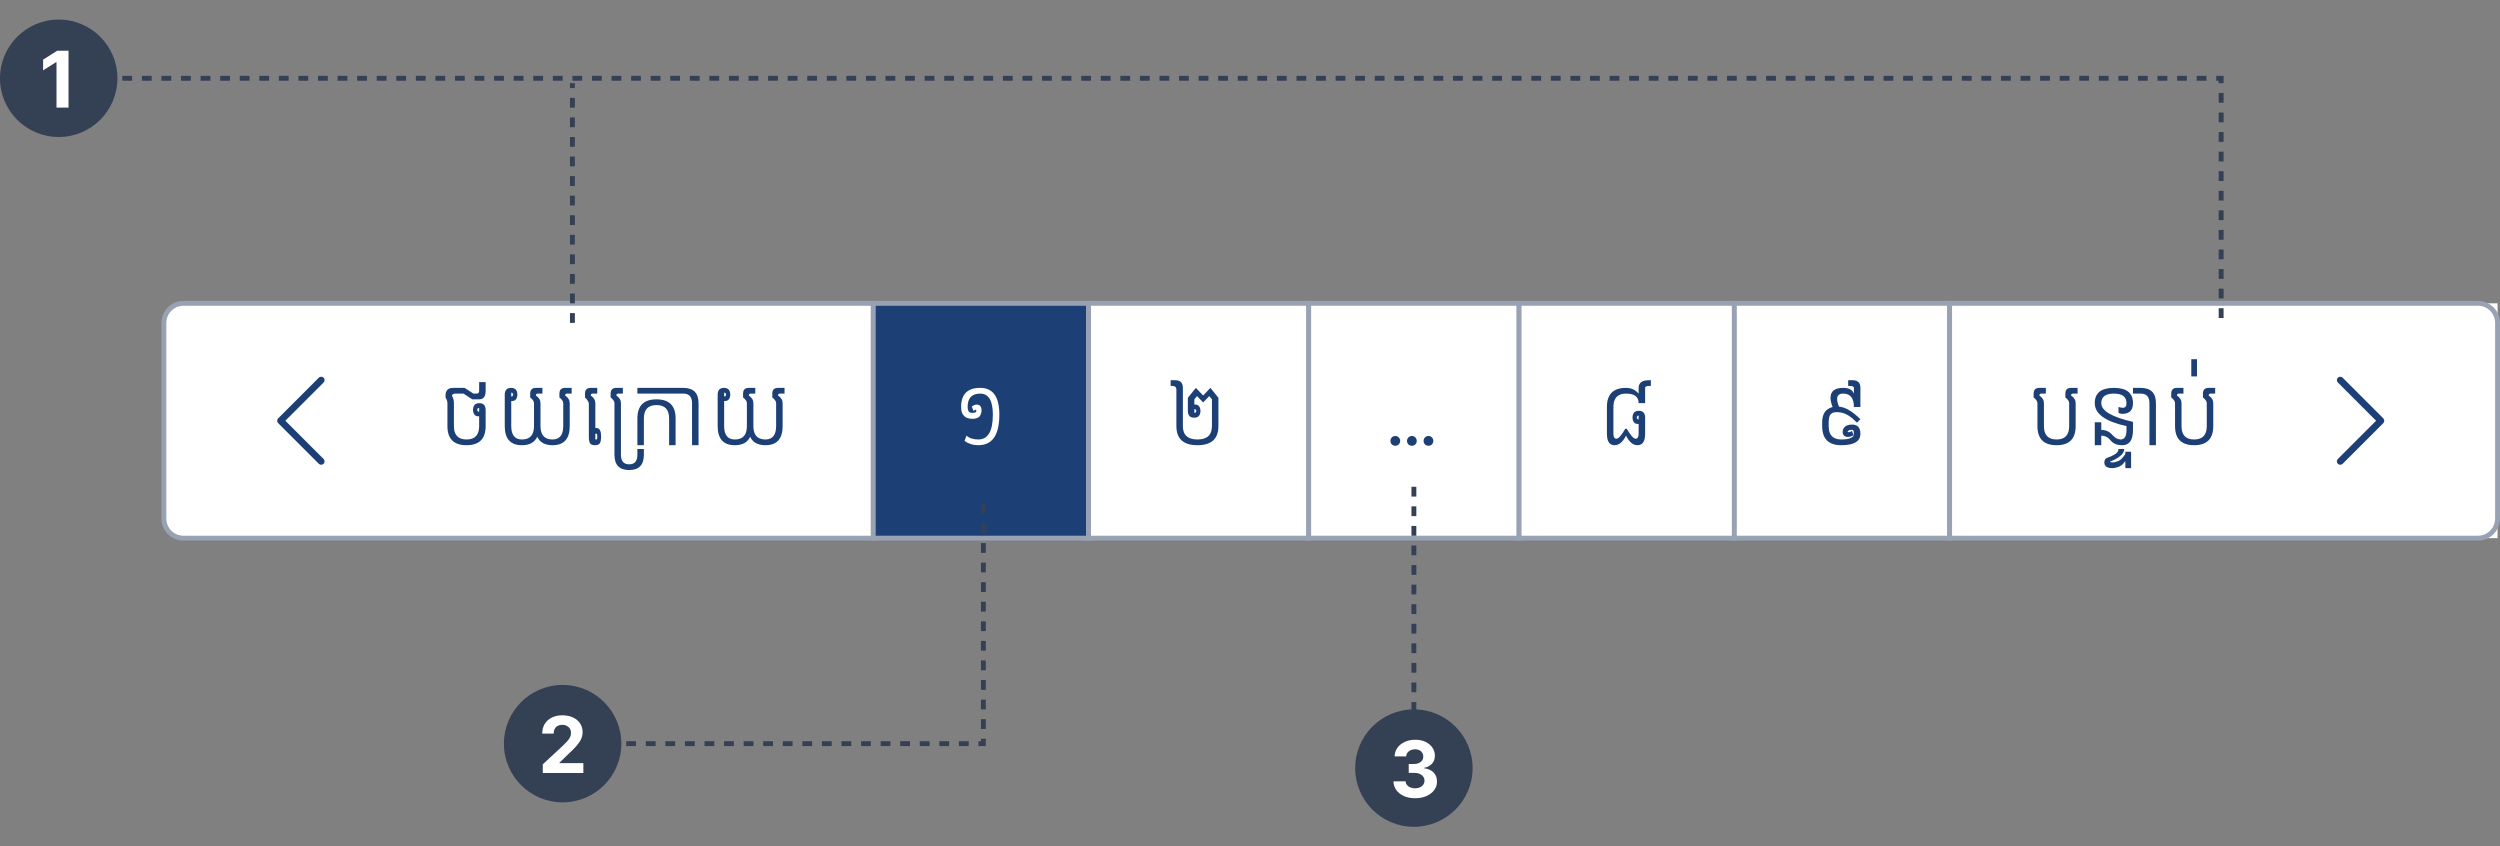 <svg width="511" height="173" viewBox="0 0 511 173" fill="none" xmlns="http://www.w3.org/2000/svg">
<rect x="0" y="0" width="511" height="173" fill="#808080" stroke="none"/>
<path d="M33.5 66C33.5 63.791 35.291 62 37.5 62H178.5V110H37.5C35.291 110 33.5 108.209 33.5 106V66Z" fill="#E4E7EC"/>
<path d="M33.5 66C33.5 63.791 35.291 62 37.5 62H178.5V110H37.5C35.291 110 33.5 108.209 33.5 106V66Z" fill="white"/>
<path fill-rule="evenodd" clip-rule="evenodd" d="M66.143 77.203C66.208 77.268 66.259 77.344 66.294 77.428C66.329 77.512 66.347 77.602 66.347 77.694C66.347 77.784 66.329 77.875 66.294 77.959C66.259 78.043 66.208 78.119 66.143 78.184L58.325 86L66.143 93.817C66.273 93.947 66.346 94.123 66.346 94.307C66.346 94.491 66.273 94.667 66.143 94.797C66.013 94.927 65.837 95 65.653 95C65.469 95 65.293 94.927 65.163 94.797L56.856 86.49C56.792 86.426 56.741 86.35 56.706 86.266C56.671 86.181 56.653 86.091 56.653 86C56.653 85.909 56.671 85.819 56.706 85.735C56.741 85.651 56.792 85.574 56.856 85.51L65.163 77.203C65.228 77.139 65.304 77.088 65.388 77.053C65.472 77.018 65.562 77 65.653 77C65.744 77 65.835 77.018 65.919 77.053C66.003 77.088 66.079 77.139 66.143 77.203Z" fill="#1C4076"/>
<path d="M97.938 83.383C97.828 83.383 97.734 83.417 97.656 83.484C97.583 83.552 97.547 83.648 97.547 83.773C97.547 83.898 97.583 83.995 97.656 84.062C97.734 84.13 97.828 84.164 97.938 84.164V83.383ZM97.938 85.086C97.885 85.091 97.833 85.094 97.781 85.094C97.427 85.094 97.164 84.982 96.992 84.758C96.789 84.508 96.688 84.18 96.688 83.773C96.688 83.367 96.787 83.039 96.984 82.789C97.188 82.534 97.518 82.406 97.977 82.406C98.435 82.406 98.763 82.534 98.961 82.789C99.164 83.039 99.266 83.367 99.266 83.773V87.094C99.266 89.698 97.963 91 95.359 91C92.755 91 91.453 89.698 91.453 87.094V82.406C91.453 82.042 91.323 81.651 91.062 81.234V80.844C91.062 79.802 91.583 79.281 92.625 79.281H94.969L96.766 80.453H97.391C97.755 80.453 97.938 80.271 97.938 79.906V78.109H99.266V79.906C99.266 81.052 98.823 81.625 97.938 81.625H96.531L94.734 80.453H93.172C92.651 80.453 92.391 80.609 92.391 80.922C92.651 81.338 92.781 81.833 92.781 82.406V87.094C92.781 88.917 93.641 89.828 95.359 89.828C97.078 89.828 97.938 88.917 97.938 87.094V85.086ZM104.5 81.039C104.609 81.039 104.701 81.005 104.773 80.938C104.852 80.87 104.891 80.773 104.891 80.648C104.891 80.523 104.852 80.427 104.773 80.359C104.701 80.292 104.609 80.258 104.5 80.258V81.039ZM115.125 82.406C115.125 82.042 114.865 81.651 114.344 81.234V80.453C114.344 79.672 114.734 79.281 115.516 79.281H116.844V80.453H115.906C115.646 80.453 115.516 80.583 115.516 80.844C116.141 81.26 116.453 81.781 116.453 82.406V87.094C116.453 89.698 115.281 91 112.938 91C111.375 91 110.333 90.422 109.812 89.266C109.292 90.422 108.25 91 106.688 91C104.344 91 103.172 89.698 103.172 87.094V80.648C103.172 80.242 103.271 79.914 103.469 79.664C103.672 79.409 104.003 79.281 104.461 79.281C104.919 79.281 105.247 79.409 105.445 79.664C105.648 79.914 105.75 80.242 105.75 80.648C105.75 81.055 105.648 81.383 105.445 81.633C105.273 81.857 105.01 81.969 104.656 81.969C104.604 81.969 104.552 81.966 104.5 81.961V87.094C104.5 88.917 105.229 89.828 106.688 89.828C108.328 89.828 109.148 88.917 109.148 87.094V82.406C109.148 82.042 108.888 81.651 108.367 81.234V80.453C108.367 79.672 108.758 79.281 109.539 79.281H110.867V80.453H109.93C109.669 80.453 109.539 80.583 109.539 80.844C110.164 81.26 110.477 81.781 110.477 82.406V87.094C110.477 88.917 111.297 89.828 112.938 89.828C114.396 89.828 115.125 88.917 115.125 87.094V82.406ZM121.883 89.828C121.94 89.828 121.987 89.805 122.023 89.758C122.06 89.706 122.078 89.534 122.078 89.242C122.078 88.951 122.06 88.781 122.023 88.734C121.987 88.682 121.94 88.656 121.883 88.656H121.688V89.828H121.883ZM121.688 87.5C121.75 87.49 121.815 87.484 121.883 87.484C122.185 87.484 122.422 87.612 122.594 87.867C122.771 88.117 122.859 88.576 122.859 89.242C122.859 89.909 122.771 90.37 122.594 90.625C122.422 90.875 122.094 91 121.609 91C121.125 91 120.794 90.875 120.617 90.625C120.445 90.37 120.359 89.909 120.359 89.242V82.406C120.255 82.042 119.995 81.651 119.578 81.234V80.453C119.578 79.672 119.969 79.281 120.75 79.281H122.078V80.453H121.141C120.88 80.453 120.75 80.583 120.75 80.844C121.375 81.26 121.688 81.781 121.688 82.406V87.5ZM126.922 82.406V92.953C126.922 94.255 127.482 94.906 128.602 94.906C129.721 94.906 130.281 94.255 130.281 92.953V91.781H131.609V92.953C131.609 95.037 130.607 96.078 128.602 96.078C126.596 96.078 125.594 95.037 125.594 92.953V82.406C125.594 82.042 125.333 81.651 124.812 81.234V80.453C124.812 79.672 125.203 79.281 125.984 79.281H127.312V80.453H126.375C126.115 80.453 125.984 80.583 125.984 80.844C126.609 81.26 126.922 81.781 126.922 82.406ZM131.609 91H130.281V85.531C130.281 82.927 131.583 81.625 134.188 81.625C136.792 81.625 138.094 82.927 138.094 85.531V91H136.766V85.531C136.766 83.708 135.906 82.797 134.188 82.797C132.469 82.797 131.609 83.708 131.609 85.531V91ZM138.094 79.281V80.453H130.281V79.281H138.094ZM138.094 79.281H139.656C141.74 79.281 142.781 80.323 142.781 82.406V91H141.453V82.406C141.453 81.104 140.854 80.453 139.656 80.453H138.094V79.281ZM148.016 81.039C148.125 81.039 148.216 81.005 148.289 80.938C148.367 80.87 148.406 80.773 148.406 80.648C148.406 80.523 148.367 80.427 148.289 80.359C148.216 80.292 148.125 80.258 148.016 80.258V81.039ZM158.641 82.406C158.641 82.042 158.38 81.651 157.859 81.234V80.453C157.859 79.672 158.25 79.281 159.031 79.281H160.359V80.453H159.422C159.161 80.453 159.031 80.583 159.031 80.844C159.656 81.26 159.969 81.781 159.969 82.406V87.094C159.969 89.698 158.797 91 156.453 91C154.891 91 153.849 90.422 153.328 89.266C152.807 90.422 151.766 91 150.203 91C147.859 91 146.688 89.698 146.688 87.094V80.648C146.688 80.242 146.786 79.914 146.984 79.664C147.188 79.409 147.518 79.281 147.977 79.281C148.435 79.281 148.763 79.409 148.961 79.664C149.164 79.914 149.266 80.242 149.266 80.648C149.266 81.055 149.164 81.383 148.961 81.633C148.789 81.857 148.526 81.969 148.172 81.969C148.12 81.969 148.068 81.966 148.016 81.961V87.094C148.016 88.917 148.745 89.828 150.203 89.828C151.844 89.828 152.664 88.917 152.664 87.094V82.406C152.664 82.042 152.404 81.651 151.883 81.234V80.453C151.883 79.672 152.273 79.281 153.055 79.281H154.383V80.453H153.445C153.185 80.453 153.055 80.583 153.055 80.844C153.68 81.26 153.992 81.781 153.992 82.406V87.094C153.992 88.917 154.812 89.828 156.453 89.828C157.911 89.828 158.641 88.917 158.641 87.094V82.406Z" fill="#1C4076"/>
<path d="M33.5 66C33.5 63.791 35.291 62 37.5 62H178.5V110H37.5C35.291 110 33.5 108.209 33.5 106V66Z" stroke="#98A2B3"/>
<rect width="44" height="48" transform="translate(178.5 62)" fill="#1C4076"/>
<rect x="178.5" y="62" width="44" height="48" fill="#1C4076"/>
<path d="M199.969 89.828C201.948 89.828 202.938 88.135 202.938 84.75C202.938 81.885 202.078 80.453 200.359 80.453C198.641 80.453 197.781 81.365 197.781 83.188C197.781 83.505 197.841 83.787 197.961 84.031C198.086 84.271 198.346 84.391 198.742 84.391C199.117 84.391 199.354 84.336 199.453 84.227C199.531 84.138 199.57 84.052 199.57 83.969C199.57 83.943 199.568 83.919 199.562 83.898C199.536 83.789 199.495 83.734 199.438 83.734C199.38 83.734 199.227 83.82 198.977 83.992L198.633 83.094C198.997 82.828 199.326 82.695 199.617 82.695C199.935 82.695 200.182 82.789 200.359 82.977C200.536 83.164 200.625 83.492 200.625 83.961C200.625 84.221 200.557 84.5 200.422 84.797C200.292 85.094 200.073 85.305 199.766 85.43C199.458 85.549 199.138 85.609 198.805 85.609C198.414 85.609 198.049 85.552 197.711 85.438C197.378 85.323 197.083 85.088 196.828 84.734C196.578 84.375 196.453 83.859 196.453 83.188C196.453 80.583 197.755 79.281 200.359 79.281C202.964 79.281 204.266 81.104 204.266 84.75C204.266 88.917 202.833 91 199.969 91C198.901 91 197.964 90.713 197.156 90.141L197.547 89.047C198.12 89.568 198.927 89.828 199.969 89.828Z" fill="white"/>
<rect x="178.5" y="62" width="44" height="48" stroke="#98A2B3"/>
<rect x="222.5" y="62" width="45" height="48" fill="white"/>
<path d="M244.125 84.398C244.234 84.398 244.326 84.365 244.398 84.297C244.477 84.229 244.516 84.133 244.516 84.008C244.516 83.883 244.477 83.787 244.398 83.719C244.326 83.651 244.234 83.617 244.125 83.617V84.398ZM242.797 81.312L244.438 79.281L245.922 80.844L247.406 79.281L249.047 81.312V87.094C249.047 89.698 247.615 91 244.75 91C241.885 91 240.453 89.698 240.453 87.094V79.672C240.453 79.151 240.193 78.891 239.672 78.891H239.281V77.719H240.219C241.26 77.719 241.781 78.24 241.781 79.281V87.094C241.781 88.917 242.771 89.828 244.75 89.828C246.729 89.828 247.719 88.917 247.719 87.094V81.625L247.172 80.961L245.922 82.25L244.672 80.961L244.125 81.625V82.695C244.177 82.69 244.229 82.688 244.281 82.688C244.635 82.688 244.898 82.799 245.07 83.023C245.273 83.273 245.375 83.602 245.375 84.008C245.375 84.414 245.273 84.745 245.07 85C244.872 85.25 244.544 85.375 244.086 85.375C243.628 85.375 243.297 85.25 243.094 85C242.896 84.745 242.797 84.414 242.797 84.008V81.312Z" fill="#1C4076"/>
<rect x="222.5" y="62" width="45" height="48" stroke="#98A2B3"/>
<rect x="267.5" y="62" width="43" height="48" fill="white"/>
<path d="M284.203 90.117C284.203 89.982 284.227 89.854 284.273 89.734C284.326 89.609 284.396 89.503 284.484 89.414C284.573 89.32 284.677 89.247 284.797 89.195C284.922 89.138 285.055 89.109 285.195 89.109C285.336 89.109 285.466 89.138 285.586 89.195C285.711 89.247 285.818 89.32 285.906 89.414C286 89.503 286.07 89.609 286.117 89.734C286.169 89.854 286.195 89.982 286.195 90.117C286.195 90.263 286.169 90.396 286.117 90.516C286.07 90.635 286 90.742 285.906 90.836C285.818 90.924 285.711 90.992 285.586 91.039C285.466 91.091 285.336 91.117 285.195 91.117C285.055 91.117 284.922 91.091 284.797 91.039C284.677 90.992 284.573 90.924 284.484 90.836C284.396 90.742 284.326 90.635 284.273 90.516C284.227 90.396 284.203 90.263 284.203 90.117ZM287.594 90.117C287.594 89.982 287.617 89.854 287.664 89.734C287.716 89.609 287.786 89.503 287.875 89.414C287.964 89.32 288.068 89.247 288.188 89.195C288.312 89.138 288.445 89.109 288.586 89.109C288.727 89.109 288.857 89.138 288.977 89.195C289.102 89.247 289.208 89.32 289.297 89.414C289.391 89.503 289.461 89.609 289.508 89.734C289.56 89.854 289.586 89.982 289.586 90.117C289.586 90.263 289.56 90.396 289.508 90.516C289.461 90.635 289.391 90.742 289.297 90.836C289.208 90.924 289.102 90.992 288.977 91.039C288.857 91.091 288.727 91.117 288.586 91.117C288.445 91.117 288.312 91.091 288.188 91.039C288.068 90.992 287.964 90.924 287.875 90.836C287.786 90.742 287.716 90.635 287.664 90.516C287.617 90.396 287.594 90.263 287.594 90.117ZM290.984 90.117C290.984 89.982 291.008 89.854 291.055 89.734C291.107 89.609 291.177 89.503 291.266 89.414C291.354 89.32 291.458 89.247 291.578 89.195C291.703 89.138 291.836 89.109 291.977 89.109C292.117 89.109 292.247 89.138 292.367 89.195C292.492 89.247 292.599 89.32 292.688 89.414C292.781 89.503 292.852 89.609 292.898 89.734C292.951 89.854 292.977 89.982 292.977 90.117C292.977 90.263 292.951 90.396 292.898 90.516C292.852 90.635 292.781 90.742 292.688 90.836C292.599 90.924 292.492 90.992 292.367 91.039C292.247 91.091 292.117 91.117 291.977 91.117C291.836 91.117 291.703 91.091 291.578 91.039C291.458 90.992 291.354 90.924 291.266 90.836C291.177 90.742 291.107 90.635 291.055 90.516C291.008 90.396 290.984 90.263 290.984 90.117Z" fill="#1C4076"/>
<rect x="267.5" y="62" width="43" height="48" stroke="#98A2B3"/>
<rect x="310.5" y="62" width="44" height="48" fill="white"/>
<path d="M334.938 84.945C334.828 84.945 334.734 84.979 334.656 85.047C334.583 85.115 334.547 85.211 334.547 85.336C334.547 85.461 334.583 85.557 334.656 85.625C334.734 85.693 334.828 85.727 334.938 85.727V84.945ZM336.266 88.656C336.266 90.219 335.745 91 334.703 91C333.792 91 333.01 90.349 332.359 89.047C331.708 90.349 330.927 91 330.016 91C328.974 91 328.453 90.219 328.453 88.656V83.188C328.453 80.583 329.755 79.281 332.359 79.281C333.432 79.281 334.292 79.68 334.938 80.477V79.281C334.938 78.24 335.641 77.719 337.047 77.719H337.438V78.891H337.047C336.526 78.891 336.266 79.021 336.266 79.281V82.406H334.938C334.938 81.104 334.078 80.453 332.359 80.453C330.641 80.453 329.781 81.365 329.781 83.188V88.656C329.781 89.333 329.99 89.672 330.406 89.672C330.823 89.672 331.422 88.995 332.203 87.641H332.516C333.297 88.995 333.896 89.672 334.312 89.672C334.729 89.672 334.938 89.333 334.938 88.656V86.648C334.885 86.654 334.833 86.656 334.781 86.656C334.427 86.656 334.164 86.544 333.992 86.32C333.789 86.07 333.688 85.742 333.688 85.336C333.688 84.93 333.786 84.602 333.984 84.352C334.188 84.096 334.518 83.969 334.977 83.969C335.435 83.969 335.763 84.096 335.961 84.352C336.164 84.602 336.266 84.93 336.266 85.336V88.656Z" fill="#1C4076"/>
<rect x="310.5" y="62" width="44" height="48" stroke="#98A2B3"/>
<rect x="354.5" y="62" width="44" height="48" fill="white"/>
<path d="M375.891 83.109L376.359 83.195C377.505 83.414 378.807 84.245 380.266 85.688L379.562 86.391C378.417 85.198 377.336 84.51 376.32 84.328C375.987 84.271 375.68 84.242 375.398 84.242C374.826 84.242 374.411 84.396 374.156 84.703C373.906 85.005 373.781 85.555 373.781 86.352V87.094C373.781 88.917 374.641 89.828 376.359 89.828C378.078 89.828 378.938 89.438 378.938 88.656C378.938 88.115 378.826 87.844 378.602 87.844C378.227 87.844 377.977 87.898 377.852 88.008C377.727 88.117 377.664 88.201 377.664 88.258C377.664 88.315 377.755 88.344 377.938 88.344C378.078 88.344 378.273 88.258 378.523 88.086L378.867 88.906C378.503 89.172 378.122 89.305 377.727 89.305C377.357 89.305 377.083 89.211 376.906 89.023C376.729 88.836 376.641 88.586 376.641 88.273C376.641 87.961 376.732 87.682 376.914 87.438C377.102 87.193 377.336 87.023 377.617 86.93C377.898 86.831 378.206 86.781 378.539 86.781C379.69 86.781 380.266 87.406 380.266 88.656C380.266 90.219 378.964 91 376.359 91C373.755 91 372.453 89.698 372.453 87.094V86.352C372.453 85.091 372.818 84.195 373.547 83.664C373.854 83.445 374.201 83.289 374.586 83.195C374.299 82.471 374.156 81.846 374.156 81.32C374.156 79.961 375.021 79.281 376.75 79.281C377.927 79.281 378.656 79.68 378.938 80.477V79.281C378.938 79.021 378.677 78.891 378.156 78.891H377.766V77.719H378.703C379.745 77.719 380.266 78.24 380.266 79.281V83.188H378.938C378.938 81.365 378.208 80.453 376.75 80.453C375.922 80.453 375.508 80.82 375.508 81.555C375.508 81.982 375.635 82.5 375.891 83.109Z" fill="#1C4076"/>
<rect x="354.5" y="62" width="44" height="48" stroke="#98A2B3"/>
<rect width="112" height="48" transform="translate(398.5 62)" fill="white"/>
<path d="M398.5 62H506.5C508.709 62 510.5 63.791 510.5 66V106C510.5 108.209 508.709 110 506.5 110H398.5V62Z" fill="white"/>
<path d="M422.938 82.406C422.938 82.042 422.677 81.651 422.156 81.234V80.453C422.156 79.672 422.547 79.281 423.328 79.281H424.656V80.453H423.719C423.458 80.453 423.328 80.583 423.328 80.844C423.953 81.26 424.266 81.781 424.266 82.406V87.094C424.266 89.698 422.964 91 420.359 91C417.755 91 416.453 89.698 416.453 87.094V82.406C416.453 82.042 416.193 81.651 415.672 81.234V80.453C415.672 79.672 416.062 79.281 416.844 79.281H418.172V80.453H417.234C416.974 80.453 416.844 80.583 416.844 80.844C417.469 81.26 417.781 81.781 417.781 82.406V87.094C417.781 88.917 418.641 89.828 420.359 89.828C422.078 89.828 422.938 88.917 422.938 87.094V82.406ZM435.984 86.234V87.875C435.984 89.958 435.255 91 433.797 91C432.724 91 431.93 90.674 431.414 90.023C430.898 89.372 430.26 89.047 429.5 89.047V91H428.172V86.312H429.5V87.875C430.411 87.875 431.151 88.201 431.719 88.852C432.292 89.503 432.872 89.828 433.461 89.828C434.258 89.828 434.656 89.177 434.656 87.875V87.094C430.333 86.156 428.172 84.594 428.172 82.406C428.172 80.323 429.474 79.281 432.078 79.281C434.682 79.281 435.984 80.323 435.984 82.406C435.984 83.859 435.26 84.586 433.812 84.586C433.484 84.586 433.219 84.51 433.016 84.359V83.188C433.385 83.297 433.688 83.352 433.922 83.352C434.411 83.352 434.656 83.037 434.656 82.406C434.656 81.104 433.797 80.453 432.078 80.453C430.359 80.453 429.5 81.104 429.5 82.406C429.5 83.969 431.661 85.245 435.984 86.234ZM434.422 94.242C434.005 94.841 433.549 95.232 433.055 95.414C432.56 95.596 432.13 95.688 431.766 95.688C430.672 95.688 430.125 95.297 430.125 94.516C430.125 93.995 430.367 93.662 430.852 93.516C431.331 93.375 431.812 93.154 432.297 92.852C432.776 92.555 433.016 92.198 433.016 91.781H434.188C434.188 92.719 433.224 93.578 431.297 94.359C431.297 94.463 431.453 94.516 431.766 94.516C432.13 94.516 432.534 94.424 432.977 94.242C433.419 94.06 433.901 93.581 434.422 92.805V92.328H435.594V95.688H434.422V94.242ZM435.984 79.281H437.547C439.63 79.281 440.672 80.323 440.672 82.406V91H439.344V82.406C439.344 81.104 438.745 80.453 437.547 80.453H435.984V79.281ZM451.062 82.406C451.062 82.042 450.802 81.651 450.281 81.234V80.453C450.281 79.672 450.672 79.281 451.453 79.281H452.781V80.453H451.844C451.583 80.453 451.453 80.583 451.453 80.844C452.078 81.26 452.391 81.781 452.391 82.406V87.094C452.391 89.698 451.089 91 448.484 91C445.88 91 444.578 89.698 444.578 87.094V82.406C444.578 82.042 444.318 81.651 443.797 81.234V80.453C443.797 79.672 444.188 79.281 444.969 79.281H446.297V80.453H445.359C445.099 80.453 444.969 80.583 444.969 80.844C445.594 81.26 445.906 81.781 445.906 82.406V87.094C445.906 88.917 446.766 89.828 448.484 89.828C450.203 89.828 451.062 88.917 451.062 87.094V82.406ZM449.07 73.422V76.938H447.898V73.422H449.07Z" fill="#1C4076"/>
<path fill-rule="evenodd" clip-rule="evenodd" d="M477.856 77.203C477.921 77.139 477.997 77.088 478.081 77.053C478.165 77.018 478.255 77 478.347 77C478.438 77 478.528 77.018 478.612 77.053C478.696 77.088 478.772 77.139 478.837 77.203L487.143 85.51C487.208 85.574 487.259 85.651 487.294 85.735C487.329 85.819 487.347 85.909 487.347 86C487.347 86.091 487.329 86.181 487.294 86.266C487.259 86.35 487.208 86.426 487.143 86.49L478.837 94.797C478.707 94.927 478.53 95 478.347 95C478.163 95 477.986 94.927 477.856 94.797C477.726 94.667 477.653 94.491 477.653 94.307C477.653 94.123 477.726 93.947 477.856 93.817L485.674 86L477.856 78.184C477.792 78.119 477.741 78.043 477.706 77.959C477.671 77.875 477.653 77.784 477.653 77.694C477.653 77.602 477.671 77.512 477.706 77.428C477.741 77.344 477.792 77.268 477.856 77.203Z" fill="#1C4076"/>
<path d="M398.5 62H506.5C508.709 62 510.5 63.791 510.5 66V106C510.5 108.209 508.709 110 506.5 110H398.5V62Z" stroke="#98A2B3"/>
<path d="M117 66V17" stroke="#344054" stroke-dasharray="2 2"/>
<circle cx="12" cy="16" r="12" fill="#344054"/>
<path d="M14.006 10.364V22H11.546V12.699H11.477L8.812 14.369V12.188L11.693 10.364H14.006Z" fill="white"/>
<circle cx="115" cy="152" r="12" fill="#344054"/>
<path d="M110.943 158V156.227L115.085 152.392C115.438 152.051 115.733 151.744 115.972 151.472C116.214 151.199 116.398 150.932 116.523 150.67C116.648 150.405 116.71 150.119 116.71 149.812C116.71 149.472 116.633 149.178 116.477 148.932C116.322 148.682 116.11 148.491 115.841 148.358C115.572 148.222 115.267 148.153 114.926 148.153C114.57 148.153 114.259 148.225 113.994 148.369C113.729 148.513 113.525 148.72 113.381 148.989C113.237 149.258 113.165 149.578 113.165 149.949H110.83C110.83 149.187 111.002 148.527 111.347 147.966C111.691 147.405 112.174 146.972 112.795 146.665C113.417 146.358 114.133 146.205 114.943 146.205C115.777 146.205 116.502 146.352 117.119 146.648C117.741 146.939 118.223 147.345 118.568 147.864C118.913 148.383 119.085 148.977 119.085 149.648C119.085 150.087 118.998 150.521 118.824 150.949C118.653 151.377 118.348 151.852 117.909 152.375C117.47 152.894 116.85 153.517 116.051 154.244L114.352 155.909V155.989H119.239V158H110.943Z" fill="white"/>
<path d="M25 16H454V66" stroke="#344054" stroke-dasharray="2 2"/>
<path d="M128 152H201V102" stroke="#344054" stroke-dasharray="2 2"/>
<circle cx="289" cy="157" r="12" fill="#344054"/>
<path d="M289.244 163.159C288.396 163.159 287.64 163.013 286.977 162.722C286.318 162.426 285.797 162.021 285.415 161.506C285.036 160.987 284.841 160.388 284.83 159.71H287.307C287.322 159.994 287.415 160.244 287.585 160.46C287.759 160.672 287.991 160.837 288.278 160.955C288.566 161.072 288.89 161.131 289.25 161.131C289.625 161.131 289.956 161.064 290.244 160.932C290.532 160.799 290.758 160.616 290.92 160.381C291.083 160.146 291.165 159.875 291.165 159.568C291.165 159.258 291.078 158.983 290.903 158.744C290.733 158.502 290.487 158.312 290.165 158.176C289.847 158.04 289.468 157.972 289.028 157.972H287.943V156.165H289.028C289.4 156.165 289.727 156.1 290.011 155.972C290.299 155.843 290.523 155.665 290.682 155.438C290.841 155.206 290.92 154.938 290.92 154.631C290.92 154.339 290.85 154.083 290.71 153.864C290.574 153.64 290.381 153.466 290.131 153.341C289.884 153.216 289.597 153.153 289.267 153.153C288.934 153.153 288.629 153.214 288.352 153.335C288.076 153.453 287.854 153.621 287.688 153.841C287.521 154.061 287.432 154.318 287.42 154.614H285.062C285.074 153.943 285.265 153.352 285.636 152.841C286.008 152.33 286.508 151.93 287.136 151.642C287.769 151.35 288.483 151.205 289.278 151.205C290.081 151.205 290.784 151.35 291.386 151.642C291.989 151.934 292.456 152.328 292.79 152.824C293.127 153.316 293.294 153.869 293.29 154.483C293.294 155.134 293.091 155.678 292.682 156.114C292.277 156.549 291.748 156.826 291.097 156.943V157.034C291.953 157.144 292.604 157.441 293.051 157.926C293.502 158.407 293.725 159.009 293.722 159.733C293.725 160.396 293.534 160.985 293.148 161.5C292.765 162.015 292.237 162.42 291.562 162.716C290.888 163.011 290.116 163.159 289.244 163.159Z" fill="white"/>
<path d="M289 145.5V98" stroke="#344054" stroke-dasharray="2 2"/>
</svg>
